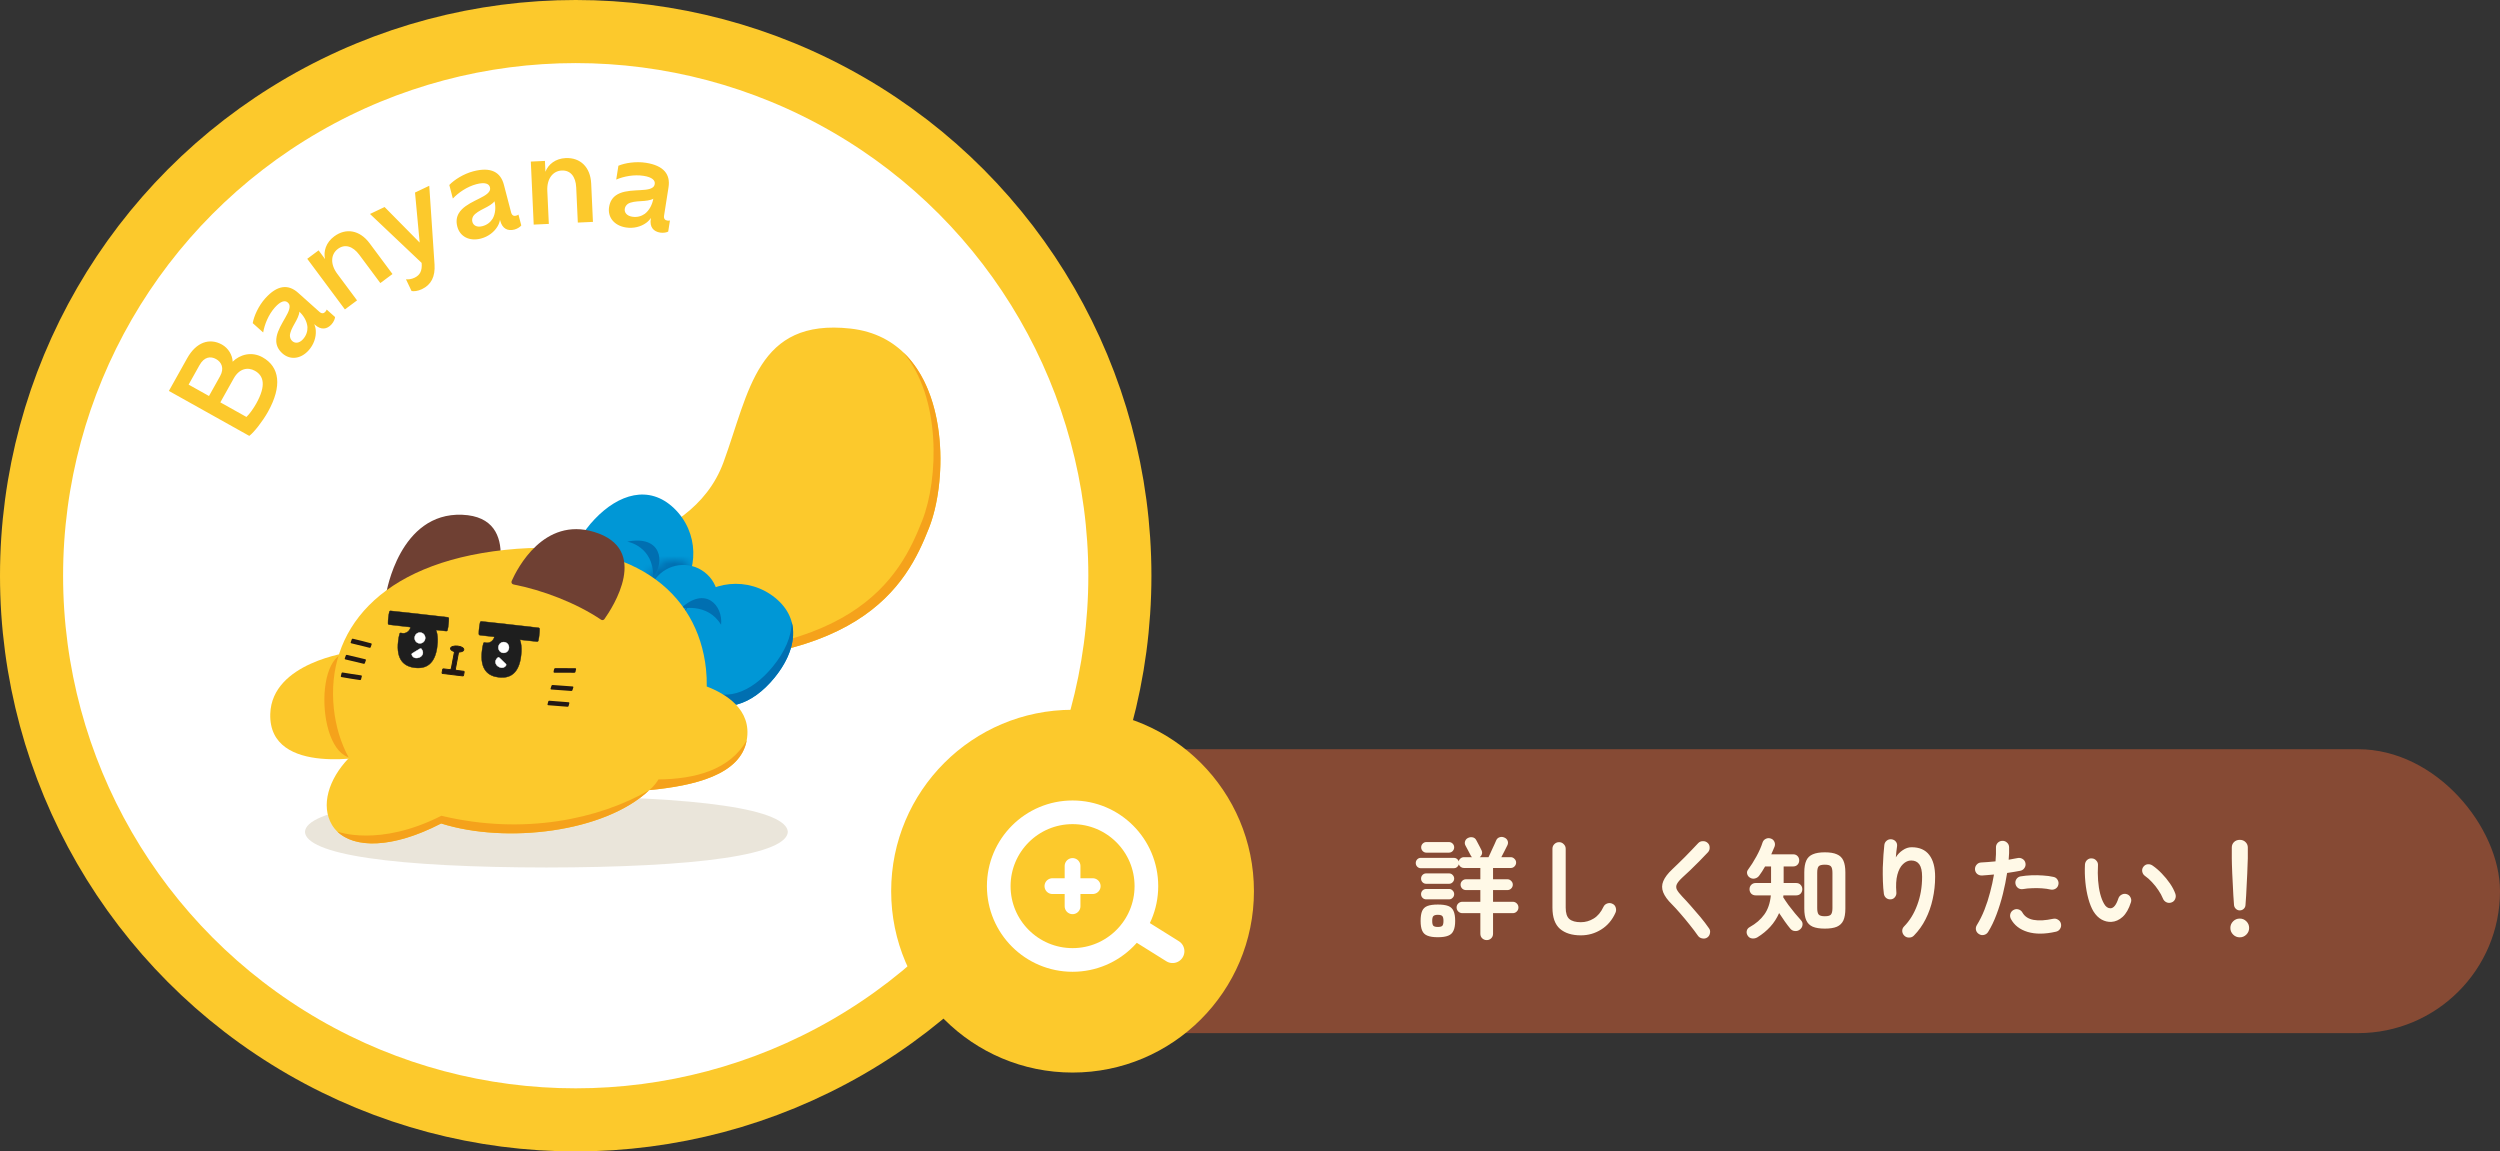 <svg width="317" height="146" viewBox="0 0 317 146" fill="none" xmlns="http://www.w3.org/2000/svg">
<rect x="0" y="0" width="317" height="146" fill="#333333" stroke="none"/>
<rect x="122" y="95" width="195" height="36" rx="18" fill="#864A34"/>
<path d="M188.52 119.204C188.296 119.204 188.105 119.129 187.946 118.98C187.787 118.831 187.708 118.635 187.708 118.392V115.788H185.426C185.23 115.788 185.057 115.718 184.908 115.578C184.768 115.438 184.698 115.265 184.698 115.06C184.698 114.864 184.768 114.696 184.908 114.556C185.057 114.416 185.23 114.346 185.426 114.346H187.708V112.862H185.888C185.701 112.862 185.538 112.797 185.398 112.666C185.267 112.526 185.202 112.363 185.202 112.176C185.202 111.989 185.267 111.831 185.398 111.7C185.538 111.56 185.701 111.49 185.888 111.49H187.708V110.062H185.636C185.487 110.062 185.351 110.02 185.23 109.936C185.109 109.843 185.025 109.731 184.978 109.6C184.941 109.731 184.866 109.847 184.754 109.95C184.642 110.043 184.511 110.09 184.362 110.09H180.162C179.985 110.09 179.831 110.025 179.7 109.894C179.579 109.763 179.518 109.609 179.518 109.432C179.518 109.255 179.579 109.101 179.7 108.97C179.831 108.839 179.985 108.774 180.162 108.774H184.362C184.502 108.774 184.628 108.816 184.74 108.9C184.852 108.984 184.927 109.091 184.964 109.222C185.001 109.063 185.081 108.937 185.202 108.844C185.323 108.741 185.468 108.69 185.636 108.69H186.658C186.621 108.653 186.583 108.615 186.546 108.578C186.518 108.541 186.495 108.499 186.476 108.452C186.439 108.368 186.378 108.251 186.294 108.102C186.21 107.943 186.126 107.785 186.042 107.626C185.958 107.458 185.883 107.318 185.818 107.206C185.725 107.029 185.711 106.847 185.776 106.66C185.841 106.473 185.963 106.338 186.14 106.254C186.327 106.161 186.518 106.133 186.714 106.17C186.919 106.207 187.073 106.319 187.176 106.506C187.241 106.618 187.316 106.758 187.4 106.926C187.493 107.094 187.582 107.262 187.666 107.43C187.75 107.589 187.815 107.719 187.862 107.822C187.937 107.99 187.951 108.153 187.904 108.312C187.857 108.461 187.769 108.587 187.638 108.69H188.744C188.8 108.578 188.87 108.429 188.954 108.242C189.047 108.046 189.141 107.841 189.234 107.626C189.337 107.411 189.43 107.211 189.514 107.024C189.607 106.828 189.673 106.679 189.71 106.576C189.794 106.371 189.934 106.235 190.13 106.17C190.335 106.095 190.541 106.105 190.746 106.198C190.951 106.282 191.091 106.417 191.166 106.604C191.241 106.791 191.231 106.982 191.138 107.178C191.063 107.346 190.947 107.579 190.788 107.878C190.639 108.167 190.499 108.438 190.368 108.69H191.558C191.745 108.69 191.903 108.76 192.034 108.9C192.174 109.031 192.244 109.189 192.244 109.376C192.244 109.563 192.174 109.726 192.034 109.866C191.903 109.997 191.745 110.062 191.558 110.062H189.318V111.49H191.138C191.325 111.49 191.483 111.56 191.614 111.7C191.754 111.831 191.824 111.989 191.824 112.176C191.824 112.363 191.754 112.526 191.614 112.666C191.483 112.797 191.325 112.862 191.138 112.862H189.318V114.346H191.824C192.02 114.346 192.188 114.416 192.328 114.556C192.468 114.696 192.538 114.864 192.538 115.06C192.538 115.265 192.468 115.438 192.328 115.578C192.188 115.718 192.02 115.788 191.824 115.788H189.318V118.392C189.318 118.635 189.239 118.831 189.08 118.98C188.931 119.129 188.744 119.204 188.52 119.204ZM182.318 118.84C181.758 118.84 181.319 118.775 181.002 118.644C180.685 118.523 180.461 118.308 180.33 118C180.199 117.701 180.134 117.291 180.134 116.768C180.134 116.227 180.199 115.807 180.33 115.508C180.461 115.209 180.685 114.999 181.002 114.878C181.319 114.757 181.758 114.696 182.318 114.696C182.878 114.696 183.317 114.757 183.634 114.878C183.951 114.999 184.175 115.209 184.306 115.508C184.446 115.807 184.516 116.227 184.516 116.768C184.516 117.291 184.446 117.701 184.306 118C184.175 118.308 183.951 118.523 183.634 118.644C183.317 118.775 182.878 118.84 182.318 118.84ZM180.862 108.116C180.685 108.116 180.531 108.051 180.4 107.92C180.269 107.78 180.204 107.621 180.204 107.444C180.204 107.257 180.269 107.099 180.4 106.968C180.531 106.837 180.685 106.772 180.862 106.772H183.718C183.905 106.772 184.063 106.837 184.194 106.968C184.325 107.099 184.39 107.257 184.39 107.444C184.39 107.621 184.325 107.78 184.194 107.92C184.063 108.051 183.905 108.116 183.718 108.116H180.862ZM180.834 114.038C180.657 114.038 180.503 113.973 180.372 113.842C180.251 113.711 180.19 113.557 180.19 113.38C180.19 113.203 180.251 113.049 180.372 112.918C180.503 112.787 180.657 112.722 180.834 112.722H183.746C183.923 112.722 184.073 112.787 184.194 112.918C184.325 113.049 184.39 113.203 184.39 113.38C184.39 113.557 184.325 113.711 184.194 113.842C184.073 113.973 183.923 114.038 183.746 114.038H180.834ZM180.834 112.064C180.657 112.064 180.503 111.999 180.372 111.868C180.251 111.737 180.19 111.583 180.19 111.406C180.19 111.229 180.251 111.075 180.372 110.944C180.503 110.813 180.657 110.748 180.834 110.748H183.746C183.923 110.748 184.073 110.813 184.194 110.944C184.325 111.075 184.39 111.229 184.39 111.406C184.39 111.583 184.325 111.737 184.194 111.868C184.073 111.999 183.923 112.064 183.746 112.064H180.834ZM182.318 117.538C182.607 117.538 182.799 117.487 182.892 117.384C182.985 117.281 183.032 117.076 183.032 116.768C183.032 116.469 182.985 116.269 182.892 116.166C182.799 116.054 182.607 115.998 182.318 115.998C182.038 115.998 181.847 116.054 181.744 116.166C181.651 116.269 181.604 116.469 181.604 116.768C181.604 117.076 181.651 117.281 181.744 117.384C181.847 117.487 182.038 117.538 182.318 117.538ZM200.448 118.602C199.328 118.602 198.446 118.327 197.802 117.776C197.167 117.216 196.85 116.32 196.85 115.088V107.626C196.85 107.393 196.929 107.197 197.088 107.038C197.256 106.87 197.457 106.786 197.69 106.786C197.923 106.786 198.119 106.87 198.278 107.038C198.446 107.197 198.53 107.393 198.53 107.626V115.088C198.53 115.779 198.684 116.259 198.992 116.53C199.309 116.801 199.795 116.936 200.448 116.936C201.027 116.936 201.568 116.782 202.072 116.474C202.585 116.166 203.001 115.671 203.318 114.99C203.421 114.775 203.584 114.631 203.808 114.556C204.032 114.481 204.247 114.495 204.452 114.598C204.667 114.691 204.807 114.85 204.872 115.074C204.947 115.298 204.937 115.517 204.844 115.732C204.433 116.656 203.831 117.365 203.038 117.86C202.254 118.355 201.391 118.602 200.448 118.602ZM216.492 118.868C216.305 118.999 216.095 119.041 215.862 118.994C215.629 118.957 215.447 118.849 215.316 118.672C214.999 118.215 214.639 117.739 214.238 117.244C213.846 116.749 213.454 116.278 213.062 115.83C212.67 115.373 212.315 114.985 211.998 114.668C211.447 114.127 211.079 113.618 210.892 113.142C210.705 112.666 210.71 112.195 210.906 111.728C211.102 111.252 211.489 110.743 212.068 110.202C212.264 110.025 212.497 109.801 212.768 109.53C213.048 109.259 213.342 108.97 213.65 108.662C213.958 108.354 214.257 108.046 214.546 107.738C214.835 107.43 215.097 107.155 215.33 106.912C215.489 106.744 215.685 106.66 215.918 106.66C216.161 106.651 216.366 106.725 216.534 106.884C216.702 107.033 216.786 107.229 216.786 107.472C216.795 107.705 216.721 107.906 216.562 108.074C216.235 108.429 215.871 108.807 215.47 109.208C215.078 109.6 214.695 109.978 214.322 110.342C213.949 110.697 213.627 110.995 213.356 111.238C212.992 111.574 212.749 111.863 212.628 112.106C212.516 112.339 212.516 112.573 212.628 112.806C212.749 113.039 212.973 113.329 213.3 113.674C213.617 114.001 213.977 114.393 214.378 114.85C214.789 115.307 215.199 115.783 215.61 116.278C216.021 116.773 216.38 117.244 216.688 117.692C216.828 117.869 216.875 118.075 216.828 118.308C216.791 118.551 216.679 118.737 216.492 118.868ZM231.388 117.748C230.753 117.748 230.245 117.669 229.862 117.51C229.479 117.342 229.204 117.071 229.036 116.698C228.868 116.325 228.784 115.825 228.784 115.2V110.622C228.784 109.997 228.868 109.497 229.036 109.124C229.204 108.751 229.479 108.485 229.862 108.326C230.245 108.158 230.753 108.074 231.388 108.074C232.032 108.074 232.541 108.158 232.914 108.326C233.297 108.485 233.572 108.751 233.74 109.124C233.908 109.497 233.992 109.997 233.992 110.622V115.214C233.992 115.839 233.908 116.339 233.74 116.712C233.572 117.076 233.297 117.342 232.914 117.51C232.541 117.669 232.032 117.748 231.388 117.748ZM222.834 118.854C222.629 118.975 222.405 119.022 222.162 118.994C221.919 118.966 221.733 118.845 221.602 118.63C221.481 118.434 221.443 118.233 221.49 118.028C221.537 117.823 221.663 117.664 221.868 117.552C222.643 117.123 223.259 116.591 223.716 115.956C224.173 115.321 224.449 114.514 224.542 113.534H222.624C222.391 113.534 222.199 113.459 222.05 113.31C221.91 113.151 221.84 112.965 221.84 112.75C221.84 112.535 221.91 112.353 222.05 112.204C222.199 112.045 222.391 111.966 222.624 111.966H224.57V109.866H223.814C223.693 110.081 223.567 110.291 223.436 110.496C223.305 110.692 223.179 110.874 223.058 111.042C222.927 111.219 222.75 111.336 222.526 111.392C222.302 111.448 222.087 111.411 221.882 111.28C221.714 111.177 221.602 111.028 221.546 110.832C221.49 110.627 221.523 110.445 221.644 110.286C222.017 109.782 222.372 109.222 222.708 108.606C223.053 107.981 223.315 107.388 223.492 106.828C223.567 106.613 223.702 106.459 223.898 106.366C224.094 106.263 224.304 106.249 224.528 106.324C224.743 106.389 224.897 106.525 224.99 106.73C225.083 106.926 225.093 107.131 225.018 107.346C224.953 107.505 224.883 107.668 224.808 107.836C224.743 108.004 224.673 108.167 224.598 108.326H227.37C227.603 108.326 227.79 108.401 227.93 108.55C228.07 108.699 228.14 108.881 228.14 109.096C228.14 109.311 228.07 109.493 227.93 109.642C227.79 109.791 227.603 109.866 227.37 109.866H226.166V111.966H227.748C227.991 111.966 228.182 112.045 228.322 112.204C228.462 112.353 228.532 112.535 228.532 112.75C228.532 112.965 228.462 113.151 228.322 113.31C228.182 113.459 227.991 113.534 227.748 113.534H226.138C226.138 113.571 226.133 113.613 226.124 113.66C226.124 113.697 226.119 113.735 226.11 113.772C226.297 114.071 226.521 114.402 226.782 114.766C227.053 115.121 227.328 115.471 227.608 115.816C227.888 116.152 228.135 116.437 228.35 116.67C228.518 116.847 228.588 117.048 228.56 117.272C228.541 117.487 228.443 117.673 228.266 117.832C228.079 118 227.865 118.075 227.622 118.056C227.379 118.047 227.179 117.949 227.02 117.762C226.815 117.519 226.586 117.221 226.334 116.866C226.082 116.511 225.835 116.147 225.592 115.774C225.312 116.418 224.939 116.997 224.472 117.51C224.005 118.023 223.459 118.471 222.834 118.854ZM231.388 116.18C231.78 116.18 232.037 116.11 232.158 115.97C232.289 115.821 232.354 115.545 232.354 115.144V110.678C232.354 110.267 232.289 109.992 232.158 109.852C232.037 109.712 231.78 109.642 231.388 109.642C230.987 109.642 230.725 109.712 230.604 109.852C230.483 109.992 230.422 110.267 230.422 110.678V115.13C230.422 115.531 230.483 115.807 230.604 115.956C230.725 116.105 230.987 116.18 231.388 116.18ZM241.482 118.658C241.314 118.499 241.221 118.303 241.202 118.07C241.193 117.837 241.272 117.636 241.44 117.468C242.149 116.749 242.705 115.844 243.106 114.752C243.517 113.66 243.722 112.47 243.722 111.182C243.722 110.454 243.605 109.927 243.372 109.6C243.139 109.273 242.793 109.11 242.336 109.11C241.963 109.11 241.617 109.264 241.3 109.572C240.983 109.871 240.745 110.319 240.586 110.916C240.427 111.513 240.385 112.265 240.46 113.17C240.479 113.385 240.418 113.581 240.278 113.758C240.147 113.926 239.975 114.019 239.76 114.038C239.536 114.057 239.34 114.001 239.172 113.87C239.013 113.739 238.915 113.567 238.878 113.352C238.813 112.867 238.771 112.335 238.752 111.756C238.733 111.168 238.729 110.585 238.738 110.006C238.757 109.418 238.785 108.877 238.822 108.382C238.859 107.878 238.897 107.463 238.934 107.136C238.962 106.912 239.065 106.73 239.242 106.59C239.419 106.45 239.62 106.394 239.844 106.422C240.077 106.45 240.259 106.548 240.39 106.716C240.53 106.884 240.581 107.089 240.544 107.332C240.525 107.5 240.497 107.715 240.46 107.976C240.432 108.237 240.409 108.485 240.39 108.718C240.605 108.354 240.894 108.051 241.258 107.808C241.622 107.556 242 107.43 242.392 107.43C243.391 107.43 244.137 107.757 244.632 108.41C245.127 109.054 245.374 109.978 245.374 111.182C245.374 112.143 245.271 113.081 245.066 113.996C244.87 114.901 244.571 115.751 244.17 116.544C243.778 117.328 243.283 118.023 242.686 118.63C242.527 118.798 242.327 118.882 242.084 118.882C241.851 118.891 241.65 118.817 241.482 118.658ZM250.946 118.448C250.741 118.327 250.61 118.154 250.554 117.93C250.507 117.706 250.545 117.496 250.666 117.3C251.03 116.712 251.352 116.063 251.632 115.354C251.912 114.645 252.15 113.907 252.346 113.142C252.551 112.377 252.715 111.625 252.836 110.888C252.565 110.916 252.299 110.939 252.038 110.958C251.786 110.977 251.548 110.995 251.324 111.014C251.091 111.023 250.885 110.958 250.708 110.818C250.54 110.669 250.447 110.477 250.428 110.244C250.419 110.011 250.489 109.81 250.638 109.642C250.787 109.465 250.979 109.371 251.212 109.362C251.483 109.343 251.772 109.325 252.08 109.306C252.397 109.287 252.715 109.259 253.032 109.222C253.06 108.905 253.079 108.601 253.088 108.312C253.097 108.023 253.097 107.747 253.088 107.486C253.079 107.253 253.149 107.052 253.298 106.884C253.457 106.716 253.653 106.627 253.886 106.618C254.119 106.609 254.32 106.683 254.488 106.842C254.656 106.991 254.745 107.183 254.754 107.416C254.763 107.649 254.763 107.901 254.754 108.172C254.745 108.433 254.726 108.713 254.698 109.012C255.118 108.937 255.496 108.867 255.832 108.802C256.056 108.755 256.266 108.793 256.462 108.914C256.658 109.035 256.779 109.208 256.826 109.432C256.873 109.665 256.831 109.875 256.7 110.062C256.579 110.249 256.406 110.365 256.182 110.412C255.949 110.459 255.687 110.505 255.398 110.552C255.118 110.599 254.819 110.645 254.502 110.692C254.371 111.541 254.194 112.423 253.97 113.338C253.746 114.243 253.475 115.116 253.158 115.956C252.85 116.787 252.495 117.524 252.094 118.168C251.973 118.364 251.8 118.49 251.576 118.546C251.352 118.602 251.142 118.569 250.946 118.448ZM260.69 118.14C259.299 118.457 258.105 118.467 257.106 118.168C256.117 117.869 255.407 117.319 254.978 116.516C254.875 116.311 254.852 116.101 254.908 115.886C254.973 115.662 255.109 115.494 255.314 115.382C255.519 115.27 255.729 115.247 255.944 115.312C256.168 115.377 256.336 115.513 256.448 115.718C256.728 116.213 257.199 116.521 257.862 116.642C258.525 116.763 259.351 116.717 260.34 116.502C260.573 116.455 260.783 116.497 260.97 116.628C261.166 116.749 261.287 116.922 261.334 117.146C261.381 117.379 261.339 117.594 261.208 117.79C261.087 117.977 260.914 118.093 260.69 118.14ZM260.004 112.792C259.687 112.717 259.323 112.666 258.912 112.638C258.511 112.61 258.1 112.605 257.68 112.624C257.269 112.633 256.882 112.671 256.518 112.736C256.294 112.773 256.089 112.731 255.902 112.61C255.725 112.479 255.613 112.307 255.566 112.092C255.519 111.868 255.557 111.663 255.678 111.476C255.809 111.28 255.986 111.163 256.21 111.126C256.649 111.051 257.111 111.005 257.596 110.986C258.091 110.967 258.581 110.977 259.066 111.014C259.551 111.042 259.995 111.103 260.396 111.196C260.62 111.243 260.788 111.364 260.9 111.56C261.021 111.756 261.054 111.966 260.998 112.19C260.951 112.405 260.83 112.573 260.634 112.694C260.438 112.806 260.228 112.839 260.004 112.792ZM267.718 116.894C267.289 116.913 266.878 116.815 266.486 116.6C266.094 116.385 265.749 116.04 265.45 115.564C265.198 115.144 264.983 114.612 264.806 113.968C264.629 113.324 264.503 112.629 264.428 111.882C264.353 111.126 264.335 110.375 264.372 109.628C264.391 109.395 264.479 109.203 264.638 109.054C264.806 108.895 265.007 108.825 265.24 108.844C265.473 108.853 265.665 108.947 265.814 109.124C265.973 109.292 266.043 109.493 266.024 109.726C265.987 110.379 265.991 111.019 266.038 111.644C266.085 112.26 266.173 112.825 266.304 113.338C266.435 113.842 266.598 114.262 266.794 114.598C267.009 114.981 267.279 115.172 267.606 115.172C268.007 115.163 268.343 114.743 268.614 113.912C268.689 113.697 268.829 113.539 269.034 113.436C269.239 113.324 269.454 113.305 269.678 113.38C269.893 113.445 270.051 113.585 270.154 113.8C270.257 114.005 270.271 114.215 270.196 114.43C269.935 115.251 269.585 115.863 269.146 116.264C268.707 116.656 268.231 116.866 267.718 116.894ZM275.348 114.43C275.124 114.514 274.905 114.505 274.69 114.402C274.485 114.299 274.34 114.141 274.256 113.926C274.116 113.581 273.925 113.231 273.682 112.876C273.449 112.521 273.183 112.185 272.884 111.868C272.595 111.551 272.296 111.285 271.988 111.07C271.801 110.939 271.685 110.757 271.638 110.524C271.591 110.291 271.643 110.081 271.792 109.894C271.941 109.707 272.123 109.605 272.338 109.586C272.562 109.567 272.772 109.628 272.968 109.768C273.36 110.039 273.743 110.37 274.116 110.762C274.499 111.154 274.844 111.574 275.152 112.022C275.46 112.47 275.689 112.909 275.838 113.338C275.913 113.553 275.903 113.772 275.81 113.996C275.717 114.211 275.563 114.355 275.348 114.43ZM284 115.438C283.813 115.438 283.65 115.373 283.51 115.242C283.37 115.111 283.291 114.948 283.272 114.752C283.244 114.397 283.216 113.991 283.188 113.534C283.169 113.077 283.146 112.61 283.118 112.134C283.09 111.649 283.067 111.187 283.048 110.748C283.029 110.309 283.015 109.922 283.006 109.586C282.997 109.25 282.992 109.003 282.992 108.844V107.458C282.992 107.187 283.085 106.959 283.272 106.772C283.468 106.585 283.711 106.492 284 106.492C284.299 106.492 284.541 106.585 284.728 106.772C284.924 106.959 285.022 107.187 285.022 107.458V108.844C285.022 109.003 285.013 109.25 284.994 109.586C284.985 109.922 284.971 110.309 284.952 110.748C284.933 111.187 284.91 111.649 284.882 112.134C284.863 112.61 284.84 113.077 284.812 113.534C284.784 113.991 284.756 114.397 284.728 114.752C284.719 114.948 284.644 115.111 284.504 115.242C284.364 115.373 284.196 115.438 284 115.438ZM284 118.854C283.673 118.854 283.393 118.737 283.16 118.504C282.927 118.271 282.81 117.991 282.81 117.664C282.81 117.337 282.927 117.057 283.16 116.824C283.393 116.591 283.673 116.474 284 116.474C284.327 116.474 284.607 116.591 284.84 116.824C285.073 117.057 285.19 117.337 285.19 117.664C285.19 117.991 285.073 118.271 284.84 118.504C284.607 118.737 284.327 118.854 284 118.854Z" fill="#FFF9E7"/>
<circle cx="73" cy="73" r="69" fill="white" stroke="#FCC92C" stroke-width="8"/>
<g clip-path="url(#clip0_10801_14)">
<g clip-path="url(#clip1_10801_14)">
<path d="M99.896 105.485C99.834 106.846 97.165 108.025 91.802 108.807C86.504 109.598 78.509 109.991 69.282 110C60.055 109.991 52.06 109.597 46.762 108.807C41.398 108.025 38.73 106.846 38.668 105.485C38.73 104.124 41.398 102.945 46.762 102.162C52.06 101.371 60.055 100.978 69.282 100.969C78.509 100.978 86.504 101.372 91.802 102.162C97.166 102.944 99.834 104.123 99.896 105.485Z" fill="#EAE5DA"/>
<g clip-path="url(#clip2_10801_14)">
<path d="M44.376 82.708C44.376 82.708 34.464 83.987 34.27 90.52C34.031 98.619 47.287 95.799 47.287 95.799L44.38 82.71L44.376 82.708Z" fill="#FCC92C"/>
<path d="M44.988 82.87C39.472 81.186 40.078 97.313 45.479 96.058L44.988 82.87Z" fill="#F5A21B"/>
<path d="M71.019 70.528C71.019 70.528 87.556 70.025 91.733 58.632C95.025 49.649 95.966 40.344 107.841 41.663C120.265 43.04 120.635 59.745 117.805 66.92C114.979 74.098 109.2 85.593 77.967 83.788L71.019 70.528Z" fill="#FCC92C"/>
<path d="M114.519 44.661C119.363 50.372 119.01 60.747 116.941 66.005C114.127 73.151 108.388 84.578 77.499 82.895L77.967 83.787C109.202 85.588 114.975 74.094 117.805 66.919C119.993 61.367 120.262 50.108 114.519 44.661Z" fill="#F5A21B"/>
<path d="M85.722 75.645C82.701 78.811 77.688 78.93 74.522 75.909C71.356 72.889 72.398 68.98 75.418 65.814C78.439 62.648 82.294 61.421 85.46 64.441C88.626 67.462 88.745 72.475 85.725 75.641L85.722 75.645Z" fill="#0097D6"/>
<path d="M79.53 68.68C79.53 68.68 82.871 69.215 82.833 73.149C84.353 71.244 83.851 67.819 79.53 68.68Z" fill="#006FB1"/>
<mask id="mask0_10801_14" style="mask-type:luminance" maskUnits="userSpaceOnUse" x="81" y="70" width="7" height="8">
<path d="M82.255 77.104C81.432 74.836 82.019 71.977 84.276 71.198C86.198 70.531 87.62 71.63 87.82 72.231C88.155 73.236 83.07 79.353 82.255 77.104Z" fill="white"/>
</mask>
<g mask="url(#mask0_10801_14)">
<path d="M85.675 75.616C82.655 78.782 77.641 78.9 74.475 75.88C71.309 72.86 72.351 68.951 75.372 65.785C78.392 62.619 82.247 61.392 85.413 64.412C88.579 67.432 88.698 72.446 85.678 75.612L85.675 75.616Z" fill="#006FB1"/>
</g>
<path d="M83.964 79.581C85.908 81.06 88.682 80.683 90.162 78.739C91.641 76.796 91.264 74.021 89.32 72.541C87.376 71.062 84.602 71.439 83.123 73.383C81.643 75.327 82.02 78.101 83.964 79.581Z" fill="#0097D6"/>
<path d="M87.167 76.925C84.395 80.308 84.89 85.3 88.271 88.077C91.655 90.85 95.409 89.342 98.182 85.958C100.955 82.575 101.7 78.597 98.317 75.824C94.933 73.052 89.941 73.548 87.164 76.928L87.167 76.925Z" fill="#0097D6"/>
<path d="M86.254 77.214C86.254 77.214 89.675 76.314 91.434 79.224C91.701 76.802 89.444 74.177 86.254 77.214Z" fill="#006FB1"/>
<path d="M100.381 78.845C100.404 80.695 99.489 82.693 97.987 84.53C95.282 87.831 91.696 89.362 88.565 86.793C85.553 84.327 85.119 79.836 87.49 76.559C87.381 76.68 87.274 76.797 87.169 76.927C84.397 80.31 84.893 85.302 88.273 88.079C91.657 90.852 95.412 89.344 98.184 85.96C100.058 83.674 101.004 81.123 100.382 78.851L100.381 78.845Z" fill="#006FB1"/>
<path d="M48.992 75.163C48.992 75.163 50.646 64.952 58.608 65.272C66.569 65.593 62.401 75.521 62.401 75.521L48.992 75.163Z" fill="#6F4033"/>
<path d="M89.616 87.05C89.63 86.321 89.6 85.588 89.522 84.842C88.492 75.114 80.159 68.017 64.062 69.722C47.968 71.424 41.302 80.109 42.331 89.837C42.572 92.097 43.209 94.212 44.244 96.11C41.633 98.814 40.658 102.175 42.086 104.582C43.787 107.448 48.896 108.06 55.936 104.414C64.144 107.011 76.637 105.56 82.328 100.184C87.981 99.638 93.889 98.274 94.685 93.864C95.388 89.958 91.979 87.952 89.613 87.047L89.616 87.05Z" fill="#FCC92C"/>
<path d="M55.969 103.439C48.064 107.45 42.804 105.461 42.749 105.425C44.903 107.536 49.651 107.674 55.94 104.418C64.148 107.015 76.641 105.564 82.332 100.188C75.992 103.848 66.445 105.947 55.969 103.439Z" fill="#F5A21B"/>
<path d="M94.686 93.871C92.565 97.599 88.174 98.796 83.492 98.83C82.945 99.741 82.325 100.188 82.325 100.188C87.978 99.642 93.886 98.278 94.682 93.868L94.686 93.871Z" fill="#F5A21B"/>
<path d="M65.103 74.107C68.789 74.823 73.058 76.448 76.219 78.58C76.357 78.673 76.541 78.638 76.638 78.503C77.662 77.065 82.522 69.631 75.336 67.451C68.947 65.515 65.598 72.057 64.876 73.679C64.798 73.858 64.906 74.068 65.099 74.104L65.103 74.107Z" fill="#6F4033"/>
<g clip-path="url(#clip3_10801_14)">
<path d="M50.489 81.315C50.53 80.952 50.593 80.634 50.674 80.349C50.698 80.271 50.777 80.237 50.854 80.257C51.764 80.522 52.397 79.46 51.913 78.895C51.853 78.826 51.87 78.712 51.957 78.676C52.362 78.497 52.83 78.461 53.319 78.516C54.69 78.67 55.722 79.494 55.455 81.874C55.187 84.253 53.998 84.827 52.626 84.673C51.254 84.519 50.221 83.698 50.489 81.315Z" fill="#1E1E1E" stroke="#1E1E1E" stroke-width="0.05" stroke-miterlimit="10"/>
<path d="M53.17 81.575C53.538 81.617 53.871 81.344 53.914 80.967C53.956 80.589 53.692 80.249 53.324 80.208C52.955 80.166 52.622 80.439 52.579 80.817C52.537 81.194 52.801 81.534 53.17 81.575Z" fill="white" stroke="white" stroke-width="0.05" stroke-miterlimit="10"/>
<path d="M53.261 82.246L52.269 82.846C52.212 82.882 52.181 82.952 52.204 83.017C52.413 83.574 52.985 83.46 53.229 83.341C53.472 83.221 53.864 82.828 53.435 82.277C53.392 82.222 53.314 82.213 53.258 82.246L53.261 82.246Z" fill="white" stroke="white" stroke-width="0.05" stroke-miterlimit="10"/>
</g>
<g clip-path="url(#clip4_10801_14)">
<path d="M61.114 82.528C61.155 82.165 61.218 81.843 61.299 81.562C61.323 81.484 61.402 81.45 61.479 81.47C62.389 81.739 63.026 80.674 62.538 80.108C62.478 80.039 62.498 79.926 62.582 79.889C62.987 79.71 63.455 79.674 63.944 79.729C65.315 79.883 66.347 80.707 66.08 83.087C65.812 85.466 64.623 86.04 63.251 85.886C61.879 85.731 60.846 84.911 61.114 82.528Z" fill="#1E1E1E" stroke="#1E1E1E" stroke-width="0.05" stroke-miterlimit="10"/>
<path d="M64.535 82.178C64.492 82.556 64.16 82.828 63.791 82.786C63.422 82.745 63.158 82.406 63.2 82.028C63.243 81.649 63.576 81.377 63.945 81.419C64.314 81.46 64.577 81.799 64.535 82.178Z" fill="white" stroke="white" stroke-width="0.05" stroke-miterlimit="10"/>
<path d="M63.308 83.389L64.142 84.195C64.19 84.239 64.204 84.318 64.168 84.372C63.84 84.868 63.308 84.631 63.097 84.46C62.886 84.289 62.592 83.819 63.132 83.377C63.186 83.333 63.261 83.341 63.312 83.386L63.308 83.389Z" fill="white" stroke="white" stroke-width="0.05" stroke-miterlimit="10"/>
</g>
<g clip-path="url(#clip5_10801_14)">
<path d="M49.34 79.211C51.751 79.496 54.166 79.767 56.58 80.023C56.654 80.031 56.732 79.975 56.748 79.9C56.856 79.416 56.911 78.925 56.913 78.429C56.914 78.352 56.851 78.28 56.776 78.272C54.367 77.982 51.955 77.712 49.537 77.46C49.462 77.451 49.384 77.508 49.368 77.582C49.258 78.067 49.203 78.557 49.203 79.054C49.202 79.13 49.266 79.203 49.34 79.211Z" fill="#1E1E1E"/>
<path d="M49.34 79.211C51.751 79.496 54.166 79.767 56.58 80.023C56.654 80.031 56.732 79.975 56.748 79.9C56.856 79.416 56.911 78.925 56.913 78.429C56.914 78.352 56.851 78.28 56.776 78.272C54.367 77.982 51.955 77.712 49.537 77.46C49.462 77.451 49.384 77.508 49.368 77.582C49.258 78.067 49.203 78.557 49.203 79.054C49.202 79.13 49.266 79.203 49.34 79.211Z" stroke="#1E1E1E" stroke-width="0.05" stroke-miterlimit="10"/>
</g>
<g clip-path="url(#clip6_10801_14)">
<path d="M60.852 80.543C63.262 80.829 65.678 81.1 68.092 81.355C68.166 81.363 68.244 81.307 68.26 81.232C68.367 80.748 68.422 80.257 68.425 79.761C68.426 79.684 68.362 79.612 68.288 79.604C65.878 79.314 63.466 79.044 61.049 78.792C60.974 78.784 60.896 78.84 60.88 78.914C60.769 79.399 60.714 79.889 60.715 80.386C60.714 80.462 60.778 80.534 60.852 80.543Z" fill="#1E1E1E"/>
<path d="M60.852 80.543C63.262 80.829 65.678 81.1 68.092 81.355C68.166 81.363 68.244 81.307 68.26 81.232C68.367 80.748 68.422 80.257 68.425 79.761C68.426 79.684 68.362 79.612 68.288 79.604C65.878 79.314 63.466 79.044 61.049 78.792C60.974 78.784 60.896 78.84 60.88 78.914C60.769 79.399 60.714 79.889 60.715 80.386C60.714 80.462 60.778 80.534 60.852 80.543Z" stroke="#1E1E1E" stroke-width="0.05" stroke-miterlimit="10"/>
</g>
<g clip-path="url(#clip7_10801_14)">
<path d="M70.29 85.299C71.135 85.306 71.981 85.309 72.827 85.308C72.887 85.308 72.951 85.264 72.967 85.21C73.006 85.082 73.034 84.953 73.049 84.825C73.055 84.771 73.008 84.728 72.949 84.727C72.103 84.719 71.257 84.716 70.411 84.718C70.352 84.718 70.288 84.761 70.272 84.815C70.233 84.944 70.204 85.073 70.19 85.201C70.184 85.254 70.23 85.298 70.29 85.299Z" fill="#221815"/>
<path d="M69.896 87.428C70.752 87.493 71.603 87.557 72.441 87.613C72.5 87.617 72.565 87.578 72.584 87.525C72.631 87.398 72.671 87.272 72.704 87.145C72.717 87.093 72.677 87.047 72.617 87.042C71.761 86.978 70.91 86.913 70.072 86.857C70.013 86.853 69.948 86.892 69.929 86.945C69.882 87.072 69.842 87.198 69.809 87.325C69.796 87.377 69.836 87.423 69.896 87.428Z" fill="#221815"/>
<path d="M69.509 89.422C70.335 89.49 71.156 89.558 71.963 89.616C72.021 89.621 72.081 89.581 72.097 89.529C72.136 89.402 72.169 89.275 72.195 89.149C72.206 89.096 72.166 89.05 72.108 89.045C71.282 88.977 70.461 88.91 69.654 88.851C69.596 88.847 69.536 88.886 69.52 88.939C69.481 89.065 69.448 89.192 69.422 89.318C69.411 89.371 69.451 89.417 69.509 89.422Z" fill="#221815"/>
<path d="M44.533 81.567C45.308 81.746 46.086 81.942 46.867 82.142C46.923 82.156 46.982 82.125 47 82.073C47.043 81.947 47.086 81.822 47.129 81.697C47.146 81.645 47.117 81.591 47.061 81.576C46.283 81.369 45.508 81.169 44.737 80.988C44.683 80.975 44.623 81.008 44.605 81.062C44.559 81.19 44.514 81.319 44.468 81.447C44.45 81.5 44.478 81.553 44.534 81.567L44.533 81.567Z" fill="#221815"/>
<path d="M43.78 83.61C44.563 83.796 45.345 83.987 46.127 84.171C46.182 84.184 46.243 84.152 46.261 84.098C46.307 83.971 46.352 83.843 46.397 83.715C46.416 83.662 46.387 83.609 46.331 83.596C45.549 83.409 44.766 83.218 43.985 83.035C43.93 83.022 43.87 83.055 43.851 83.108C43.805 83.235 43.76 83.362 43.715 83.49C43.696 83.543 43.726 83.596 43.781 83.61L43.78 83.61Z" fill="#221815"/>
<path d="M43.294 85.852C44.083 85.993 44.87 86.123 45.654 86.234C45.709 86.241 45.766 86.203 45.78 86.148C45.814 86.016 45.848 85.885 45.882 85.753C45.897 85.699 45.863 85.648 45.807 85.64C45.019 85.53 44.228 85.404 43.435 85.27C43.379 85.26 43.323 85.296 43.31 85.35C43.278 85.479 43.247 85.608 43.216 85.737C43.203 85.79 43.238 85.842 43.294 85.852L43.294 85.852Z" fill="#221815"/>
</g>
<path d="M58.663 85.702L56.134 85.4C56.081 85.395 56.044 85.343 56.053 85.293L56.126 84.899C56.138 84.845 56.189 84.808 56.243 84.814L58.772 85.115C58.826 85.121 58.863 85.172 58.853 85.223L58.781 85.616C58.768 85.671 58.717 85.707 58.663 85.702Z" fill="#221815"/>
<path d="M58.655 85.761L56.126 85.46C56.038 85.452 55.978 85.371 55.996 85.285L56.068 84.892C56.083 84.804 56.17 84.743 56.255 84.755L58.784 85.056C58.871 85.064 58.931 85.145 58.913 85.23L58.841 85.623C58.827 85.711 58.739 85.772 58.655 85.761ZM56.237 84.869C56.237 84.869 56.193 84.882 56.186 84.906L56.114 85.299C56.114 85.299 56.123 85.341 56.15 85.344L58.679 85.645C58.679 85.645 58.723 85.632 58.73 85.608L58.802 85.215C58.802 85.215 58.793 85.174 58.766 85.171L56.237 84.869Z" fill="#221815"/>
<path d="M57.925 82.68C58.389 82.726 58.781 82.593 58.803 82.382C58.824 82.171 58.466 81.961 58.003 81.915C57.539 81.868 57.147 82.001 57.126 82.213C57.104 82.424 57.462 82.633 57.925 82.68Z" fill="#221815"/>
<path d="M57.888 82.737C57.387 82.676 57.028 82.437 57.074 82.193C57.12 81.949 57.553 81.801 58.053 81.862C58.554 81.923 58.913 82.162 58.867 82.406C58.821 82.65 58.388 82.798 57.888 82.737ZM58.029 81.978C57.569 81.924 57.22 82.054 57.191 82.207C57.162 82.36 57.452 82.568 57.912 82.621C58.372 82.675 58.721 82.545 58.75 82.392C58.779 82.239 58.489 82.031 58.029 81.978Z" fill="#221815"/>
<path d="M57.651 85.344L57.13 85.279L57.692 82.308L58.209 82.37L57.651 85.344Z" fill="#221815"/>
<path d="M57.696 85.408L57.062 85.332L57.644 82.242L58.278 82.318L57.696 85.408ZM57.203 85.23L57.603 85.278L58.141 82.423L57.741 82.375L57.203 85.23Z" fill="#221815"/>
<path d="M57.064 84.848C57.163 84.847 57.175 84.74 57.175 84.74L57.328 84.927L57.071 84.847L57.064 84.848Z" fill="#221815"/>
<path d="M57.91 84.948C57.811 84.942 57.8 84.841 57.8 84.841L57.648 85.027L57.91 84.948Z" fill="#221815"/>
</g>
</g>
</g>
<circle cx="136" cy="113" r="23" fill="#FCC92C"/>
<path d="M133.445 112.361H138.556" stroke="white" stroke-width="2" stroke-linecap="round"/>
<path d="M136 114.916V109.805" stroke="white" stroke-width="2" stroke-linecap="round"/>
<circle cx="136.002" cy="112.361" r="9.361" stroke="white" stroke-width="3"/>
<path d="M144.867 118.23L148.683 120.615" stroke="white" stroke-width="3" stroke-linecap="round"/>
<path d="M29.502 45.862C30.411 44.958 31.899 44.526 33.296 45.307C35.46 46.517 35.806 48.947 33.971 52.229C33.307 53.416 32.211 54.819 31.61 55.271L21.415 49.57L23.735 45.423C24.883 43.37 26.584 42.819 28.148 43.693C28.945 44.138 29.477 45.023 29.502 45.862ZM27.397 45.528C26.699 45.138 25.892 45.236 25.291 46.312L23.917 48.769L26.5 50.214L27.906 47.7C28.468 46.695 28.096 45.919 27.397 45.528ZM32.487 51.179C33.791 48.847 33.424 47.633 32.321 47.017C31.427 46.517 30.344 46.717 29.633 47.988L27.938 51.019L31.248 52.869C31.659 52.494 32.174 51.737 32.487 51.179ZM41.247 39.542C41.364 39.411 41.394 39.33 41.423 39.249L42.484 40.198C42.484 40.391 42.326 40.808 42.048 41.118C41.472 41.762 40.72 41.883 39.933 41.179L39.837 41.094C39.954 41.348 40.026 41.627 40.044 41.944C40.09 42.779 39.79 43.691 39.139 44.419C38.126 45.552 36.773 45.672 35.807 44.809C35.27 44.328 35.06 43.819 35.031 43.299C34.986 42.486 35.403 41.636 35.847 40.852C36.29 40.068 36.749 39.362 36.721 38.843C36.721 38.65 36.645 38.496 36.489 38.357C36.156 38.058 35.605 38.146 34.859 38.98C34.037 39.899 33.54 41.15 33.37 42.157L32.046 40.973C32.2 40.08 32.774 38.791 33.628 37.837C35.164 36.119 36.563 36.019 37.791 37.117L40.499 39.538C40.797 39.805 41.055 39.757 41.247 39.542ZM38.986 41.47C38.923 40.748 38.533 40.056 37.959 39.521C37.949 39.941 37.652 40.513 37.384 40.981C37.043 41.578 36.757 42.138 36.76 42.591C36.785 42.85 36.854 43.062 37.068 43.254C37.402 43.552 37.935 43.557 38.426 43.008C38.852 42.531 39.004 42.001 38.986 41.47ZM42.372 29.978C43.861 28.871 45.613 29.162 46.864 30.844L49.767 34.747L48.226 35.893L45.562 32.311C44.722 31.181 43.709 30.918 42.849 31.558C41.924 32.245 41.865 33.506 42.762 34.713L45.273 38.089L43.733 39.235L38.959 32.816L40.397 31.746L41.218 32.85C40.985 31.867 41.345 30.742 42.372 29.978ZM52.624 24.415L54.43 23.556L55.099 33.531C55.198 35.079 54.677 36.107 53.506 36.663C52.957 36.925 52.477 36.958 52.185 36.902L51.477 35.414C51.777 35.449 52.164 35.406 52.569 35.214C53.248 34.891 53.552 34.338 53.465 33.335L46.916 27.13L48.766 26.25L53.215 30.76L52.624 24.415ZM65.43 27.352C65.6 27.307 65.67 27.256 65.739 27.205L66.099 28.583C65.992 28.743 65.63 29.003 65.227 29.108C64.391 29.326 63.697 29.011 63.43 27.989L63.398 27.866C63.354 28.142 63.26 28.414 63.1 28.688C62.677 29.41 61.922 30.003 60.978 30.25C59.507 30.634 58.313 29.986 57.986 28.732C57.804 28.036 57.911 27.495 58.174 27.046C58.586 26.343 59.404 25.865 60.207 25.457C61.01 25.049 61.782 24.715 62.045 24.267C62.152 24.106 62.174 23.935 62.121 23.734C62.008 23.301 61.501 23.069 60.418 23.352C59.226 23.663 58.12 24.431 57.421 25.176L56.973 23.457C57.595 22.799 58.786 22.041 60.025 21.718C62.254 21.136 63.476 21.826 63.892 23.421L64.809 26.935C64.91 27.322 65.152 27.424 65.43 27.352ZM62.481 27.708C62.827 27.072 62.885 26.28 62.703 25.517C62.462 25.861 61.898 26.174 61.416 26.415C60.802 26.724 60.254 27.032 60.005 27.412C59.884 27.642 59.824 27.856 59.897 28.134C60.01 28.568 60.451 28.866 61.163 28.68C61.783 28.519 62.202 28.161 62.481 27.708ZM71.723 20.045C73.577 19.96 74.867 21.182 74.962 23.276L75.185 28.135L73.267 28.223L73.063 23.763C72.998 22.357 72.306 21.572 71.235 21.621C70.084 21.673 69.329 22.685 69.398 24.187L69.591 28.391L67.673 28.479L67.307 20.487L69.097 20.405L69.16 21.78C69.517 20.834 70.445 20.103 71.723 20.045ZM84.607 27.967C84.781 27.995 84.865 27.976 84.949 27.956L84.728 29.363C84.565 29.467 84.13 29.561 83.719 29.496C82.865 29.361 82.355 28.795 82.519 27.752L82.539 27.626C82.389 27.861 82.193 28.073 81.937 28.26C81.26 28.752 80.331 28.995 79.367 28.843C77.866 28.607 77.03 27.536 77.232 26.256C77.344 25.544 77.658 25.092 78.079 24.785C78.737 24.306 79.678 24.195 80.577 24.142C81.476 24.089 82.318 24.092 82.739 23.786C82.901 23.682 82.989 23.534 83.021 23.328C83.091 22.886 82.719 22.471 81.613 22.297C80.396 22.105 79.075 22.367 78.137 22.77L78.413 21.015C79.246 20.661 80.641 20.443 81.906 20.642C84.181 21 85.025 22.121 84.769 23.749L84.204 27.337C84.142 27.732 84.323 27.923 84.607 27.967ZM81.761 27.114C82.333 26.67 82.703 25.967 82.841 25.195C82.483 25.414 81.841 25.475 81.302 25.503C80.616 25.541 79.99 25.605 79.611 25.853C79.408 26.015 79.267 26.187 79.222 26.472C79.153 26.914 79.438 27.364 80.165 27.479C80.797 27.578 81.325 27.418 81.761 27.114Z" fill="#FCC92C"/>
<defs>
<clipPath id="clip0_10801_14">
<rect width="85.56" height="69" fill="white" transform="translate(34 41)"/>
</clipPath>
<clipPath id="clip1_10801_14">
<rect width="85.396" height="69" fill="white" transform="translate(34 41)"/>
</clipPath>
<clipPath id="clip2_10801_14">
<rect width="54.503" height="91.917" fill="white" transform="translate(84.945 22.076) rotate(37.27)"/>
</clipPath>
<clipPath id="clip3_10801_14">
<rect width="5.03" height="6.235" fill="white" transform="translate(50.82 78.217) rotate(6.42)"/>
</clipPath>
<clipPath id="clip4_10801_14">
<rect width="5.03" height="6.235" fill="white" transform="translate(61.445 79.428) rotate(6.42)"/>
</clipPath>
<clipPath id="clip5_10801_14">
<rect width="7.709" height="1.823" fill="white" transform="translate(49.328 77.406) rotate(6.4)"/>
</clipPath>
<clipPath id="clip6_10801_14">
<rect width="7.709" height="1.823" fill="white" transform="translate(60.84 78.738) rotate(6.4)"/>
</clipPath>
<clipPath id="clip7_10801_14">
<rect width="29.952" height="8.638" fill="white" transform="translate(43.176 80.922) rotate(0.23)"/>
</clipPath>
</defs>
</svg>
